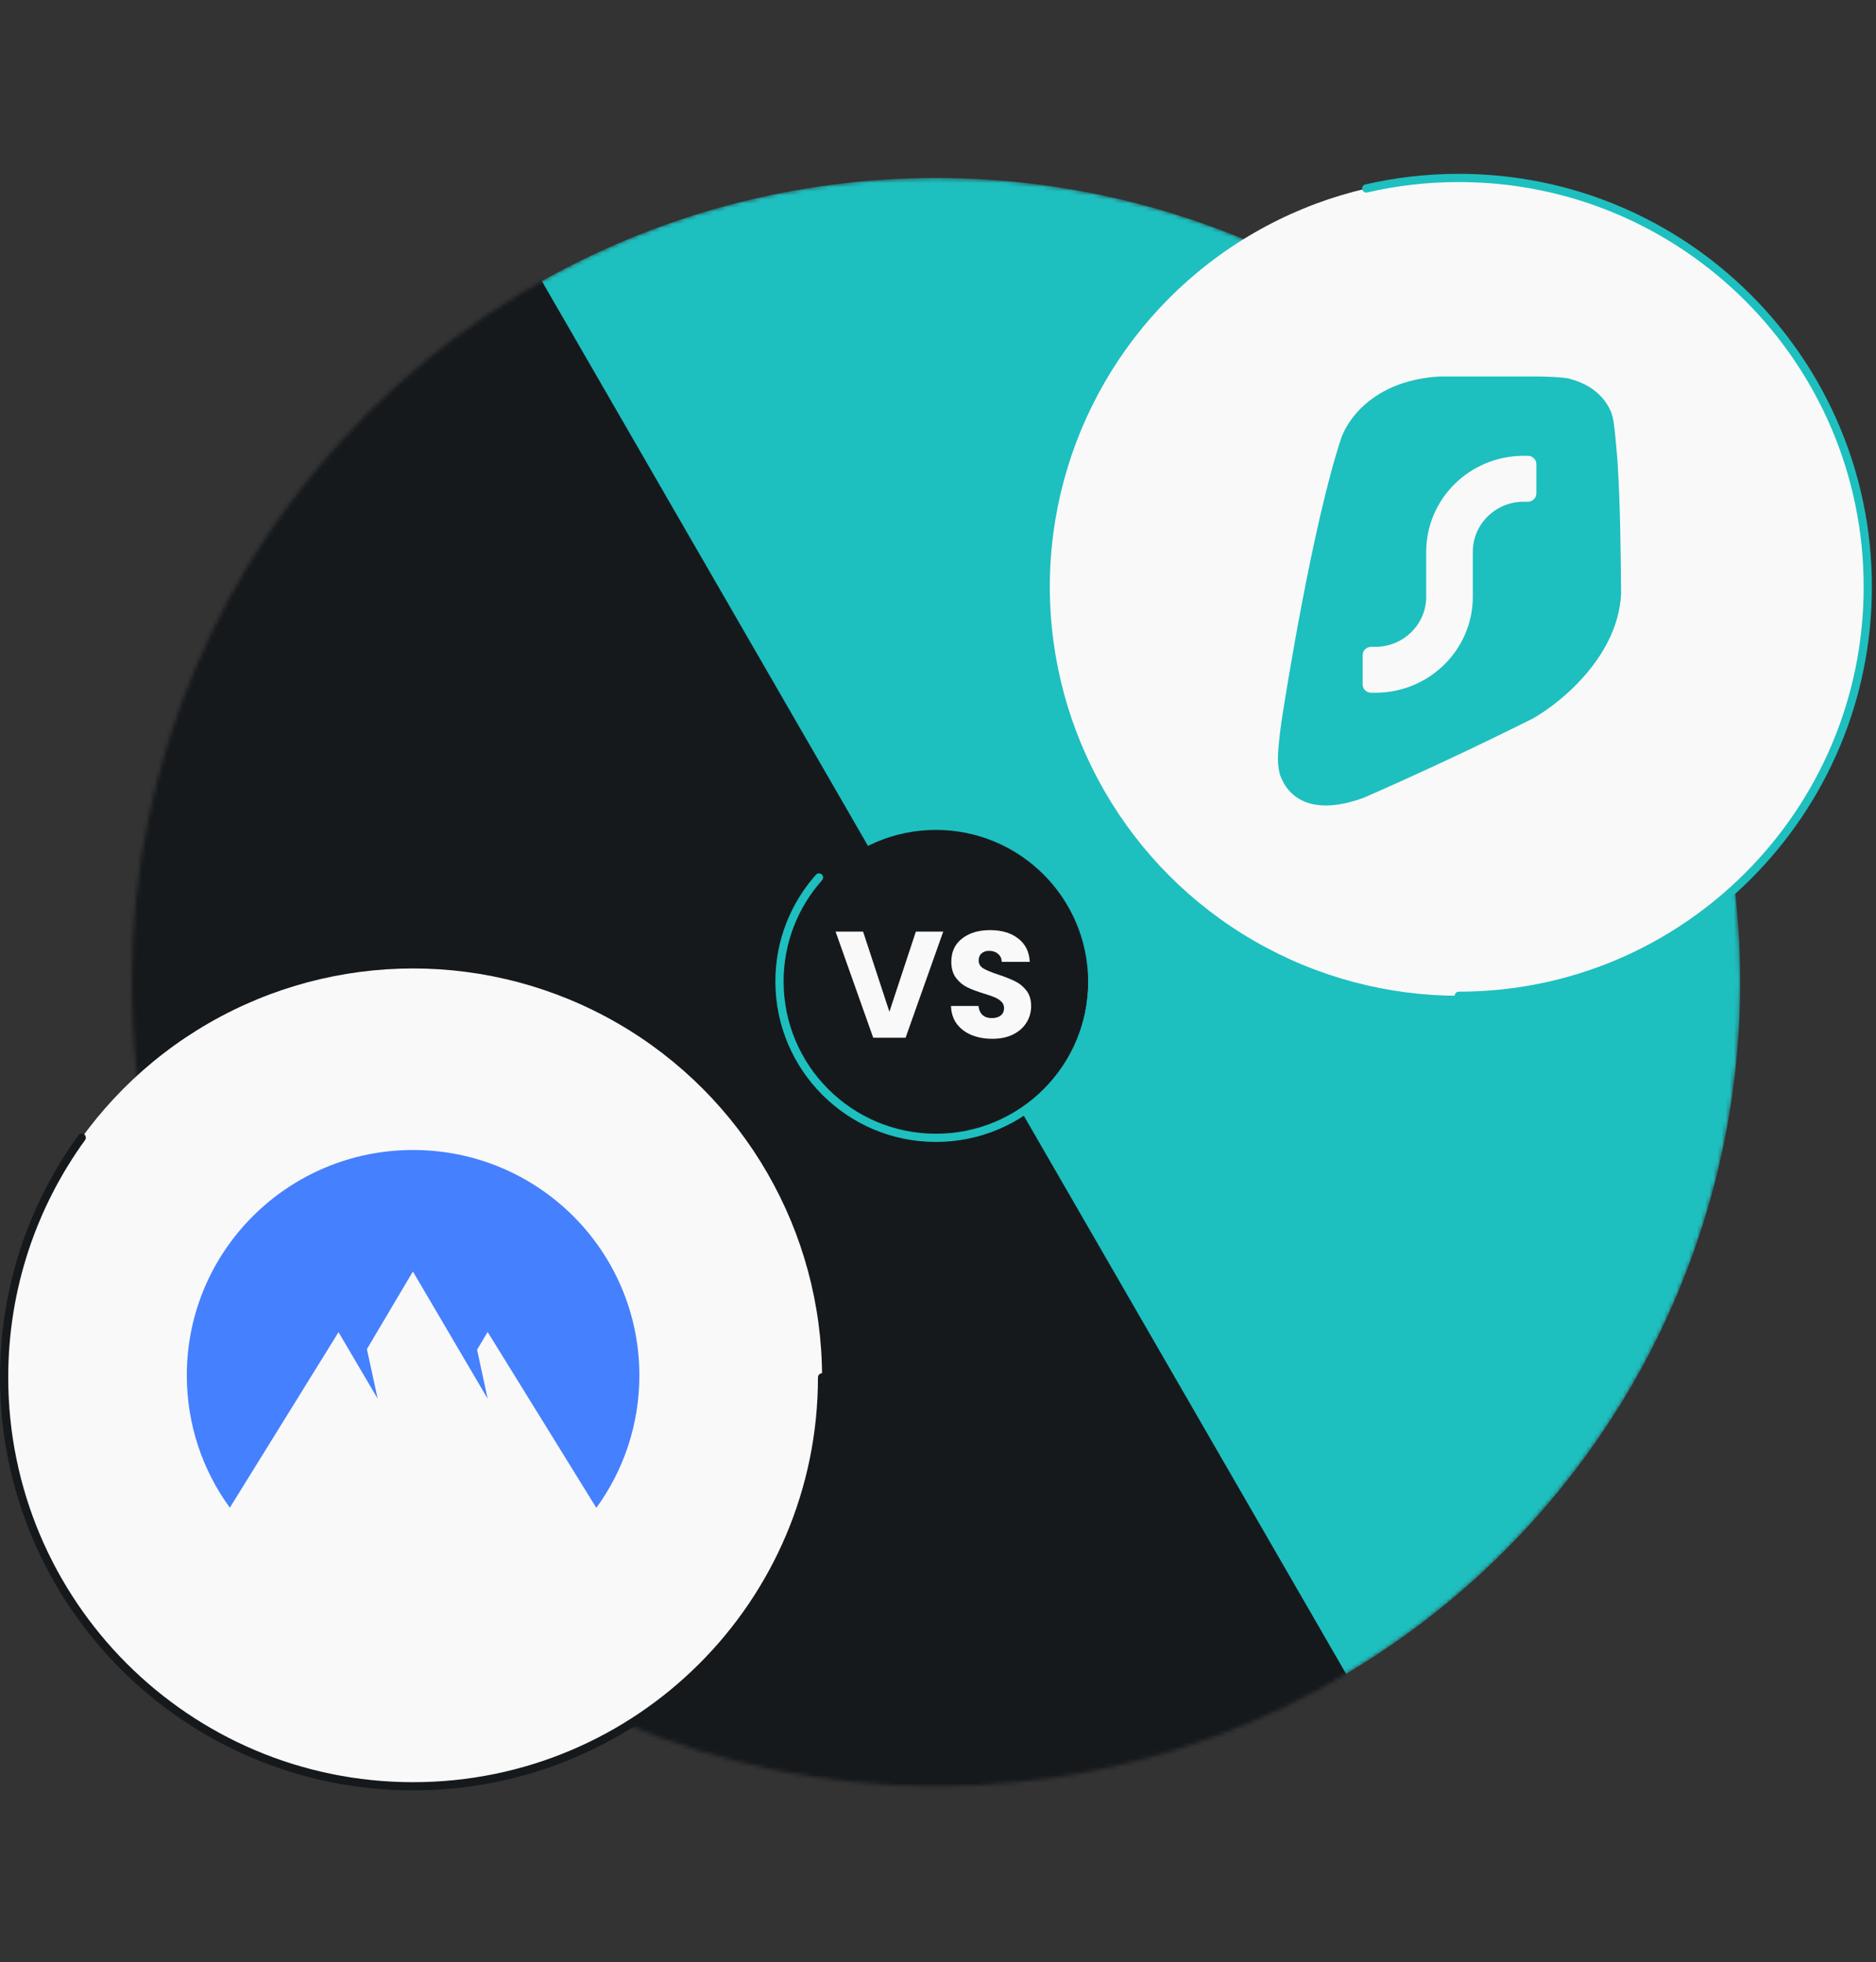 <svg width="456" height="477" viewBox="0 0 456 477" fill="none" xmlns="http://www.w3.org/2000/svg">
<rect x="0" y="0" width="456" height="477" fill="#333333" stroke="none"/>
<g clip-path="url(#clip0_807_1079)">
<mask id="mask0_807_1079" style="mask-type:alpha" maskUnits="userSpaceOnUse" x="32" y="43" width="391" height="392">
<circle cx="227.5" cy="238.76" r="195.5" fill="#1EBFBF"/>
</mask>
<g mask="url(#mask0_807_1079)">
<circle cx="227.5" cy="238.76" r="195.5" fill="#1EBFBF"/>
<rect x="-100.192" y="189.897" width="261.612" height="409.133" transform="rotate(-30 -100.192 189.897)" fill="#16191C"/>
</g>
<circle cx="100.41" cy="334.85" r="99.41" fill="#F9F9F9"/>
<path d="M55.87 366.529C49.288 357.52 45.41 346.403 45.41 334.347C45.41 304.091 70.025 279.573 100.41 279.573C130.795 279.573 155.41 304.091 155.41 334.391C155.41 346.404 151.534 357.52 144.951 366.573L118.533 323.813L115.963 328.116L118.533 340.039L100.365 309.111L89.184 327.981L91.799 340.039L82.287 323.858L55.87 366.529Z" fill="#4580FF"/>
<path d="M199.821 334.85C199.821 389.753 155.313 434.26 100.41 434.26C45.508 434.26 1 389.753 1 334.85C1 313.082 7.997 292.947 19.864 276.573" stroke="#16191C" stroke-width="2" stroke-linecap="round"/>
<circle cx="354.59" cy="142.671" r="99.41" fill="#F9F9F9"/>
<path d="M374 91.523C376.655 91.591 379.161 91.641 381.184 91.995C385.419 93.056 389.41 95.329 391.484 99.879C391.484 99.879 391.949 100.689 392.288 103.021C392.627 105.35 393.141 111.804 393.143 111.824C393.853 122.57 393.931 133.747 394.044 144.28C393.861 148.402 392.694 152.275 390.924 155.816C386.598 164.472 378.67 171.142 372.709 174.613C357.956 182.005 343.687 188.588 331.61 193.891C318.825 198.606 313.021 193.874 311.096 188.255C310.707 186.726 310.573 185.152 310.632 183.698C310.632 183.698 310.75 180.212 311.634 174.488C312.519 168.762 319.037 127.549 326.038 106.421C327.805 101.54 334.392 92.374 350.062 91.523H374ZM370.356 110.81C357.273 110.81 346.667 121.263 346.667 134.157V145.068C346.667 151.795 341.134 157.248 334.308 157.249H333.278C332.14 157.249 331.218 158.158 331.218 159.279V166.384C331.218 167.505 332.14 168.415 333.278 168.415H334.308C347.391 168.414 357.996 157.961 357.996 145.068V134.157C357.996 127.43 363.53 121.976 370.356 121.976H371.386C372.524 121.976 373.446 121.067 373.446 119.946V112.84C373.446 111.719 372.523 110.81 371.386 110.81H370.356Z" fill="#1EBFBF"/>
<path d="M354.59 242.081C409.493 242.081 454 197.574 454 142.671C454 87.768 409.493 43.261 354.59 43.261C346.851 43.261 339.319 44.145 332.088 45.818" stroke="#1EBFBF" stroke-width="2" stroke-linecap="round"/>
<circle cx="227.499" cy="238.76" r="36.999" fill="#16191C"/>
<path d="M265.528 238.587C265.528 259.59 248.502 276.616 227.499 276.616C206.497 276.616 189.471 259.59 189.471 238.587C189.471 228.891 193.1 220.042 199.074 213.324" stroke="#1EBFBF" stroke-width="2" stroke-linecap="round"/>
<path d="M229.269 226.486L220.119 252.283H212.255L203.105 226.486H209.793L216.187 245.962L222.618 226.486H229.269ZM241.23 252.54C239.343 252.54 237.653 252.234 236.159 251.621C234.664 251.009 233.464 250.103 232.557 248.902C231.675 247.702 231.21 246.256 231.161 244.566H237.849C237.947 245.521 238.278 246.256 238.841 246.771C239.405 247.261 240.14 247.506 241.046 247.506C241.977 247.506 242.712 247.297 243.251 246.881C243.79 246.44 244.059 245.84 244.059 245.08C244.059 244.443 243.839 243.917 243.398 243.5C242.981 243.084 242.455 242.741 241.818 242.471C241.205 242.202 240.323 241.895 239.172 241.552C237.506 241.038 236.146 240.524 235.093 240.009C234.039 239.495 233.133 238.735 232.374 237.731C231.614 236.726 231.234 235.416 231.234 233.799C231.234 231.398 232.104 229.524 233.843 228.176C235.583 226.804 237.849 226.118 240.642 226.118C243.484 226.118 245.774 226.804 247.514 228.176C249.253 229.524 250.184 231.41 250.307 233.835H243.508C243.459 233.002 243.153 232.353 242.59 231.888C242.026 231.398 241.303 231.153 240.421 231.153C239.662 231.153 239.049 231.361 238.584 231.777C238.118 232.169 237.886 232.745 237.886 233.505C237.886 234.338 238.278 234.987 239.062 235.452C239.846 235.918 241.071 236.42 242.736 236.959C244.402 237.522 245.75 238.061 246.779 238.576C247.832 239.09 248.739 239.838 249.498 240.818C250.258 241.797 250.637 243.059 250.637 244.603C250.637 246.073 250.258 247.408 249.498 248.608C248.763 249.809 247.685 250.764 246.264 251.474C244.843 252.185 243.165 252.54 241.23 252.54Z" fill="#F9F9F9"/>
</g>
<defs>
<clipPath id="clip0_807_1079">
<rect y="0.5" width="456" height="476" rx="48" fill="white"/>
</clipPath>
</defs>
</svg>
